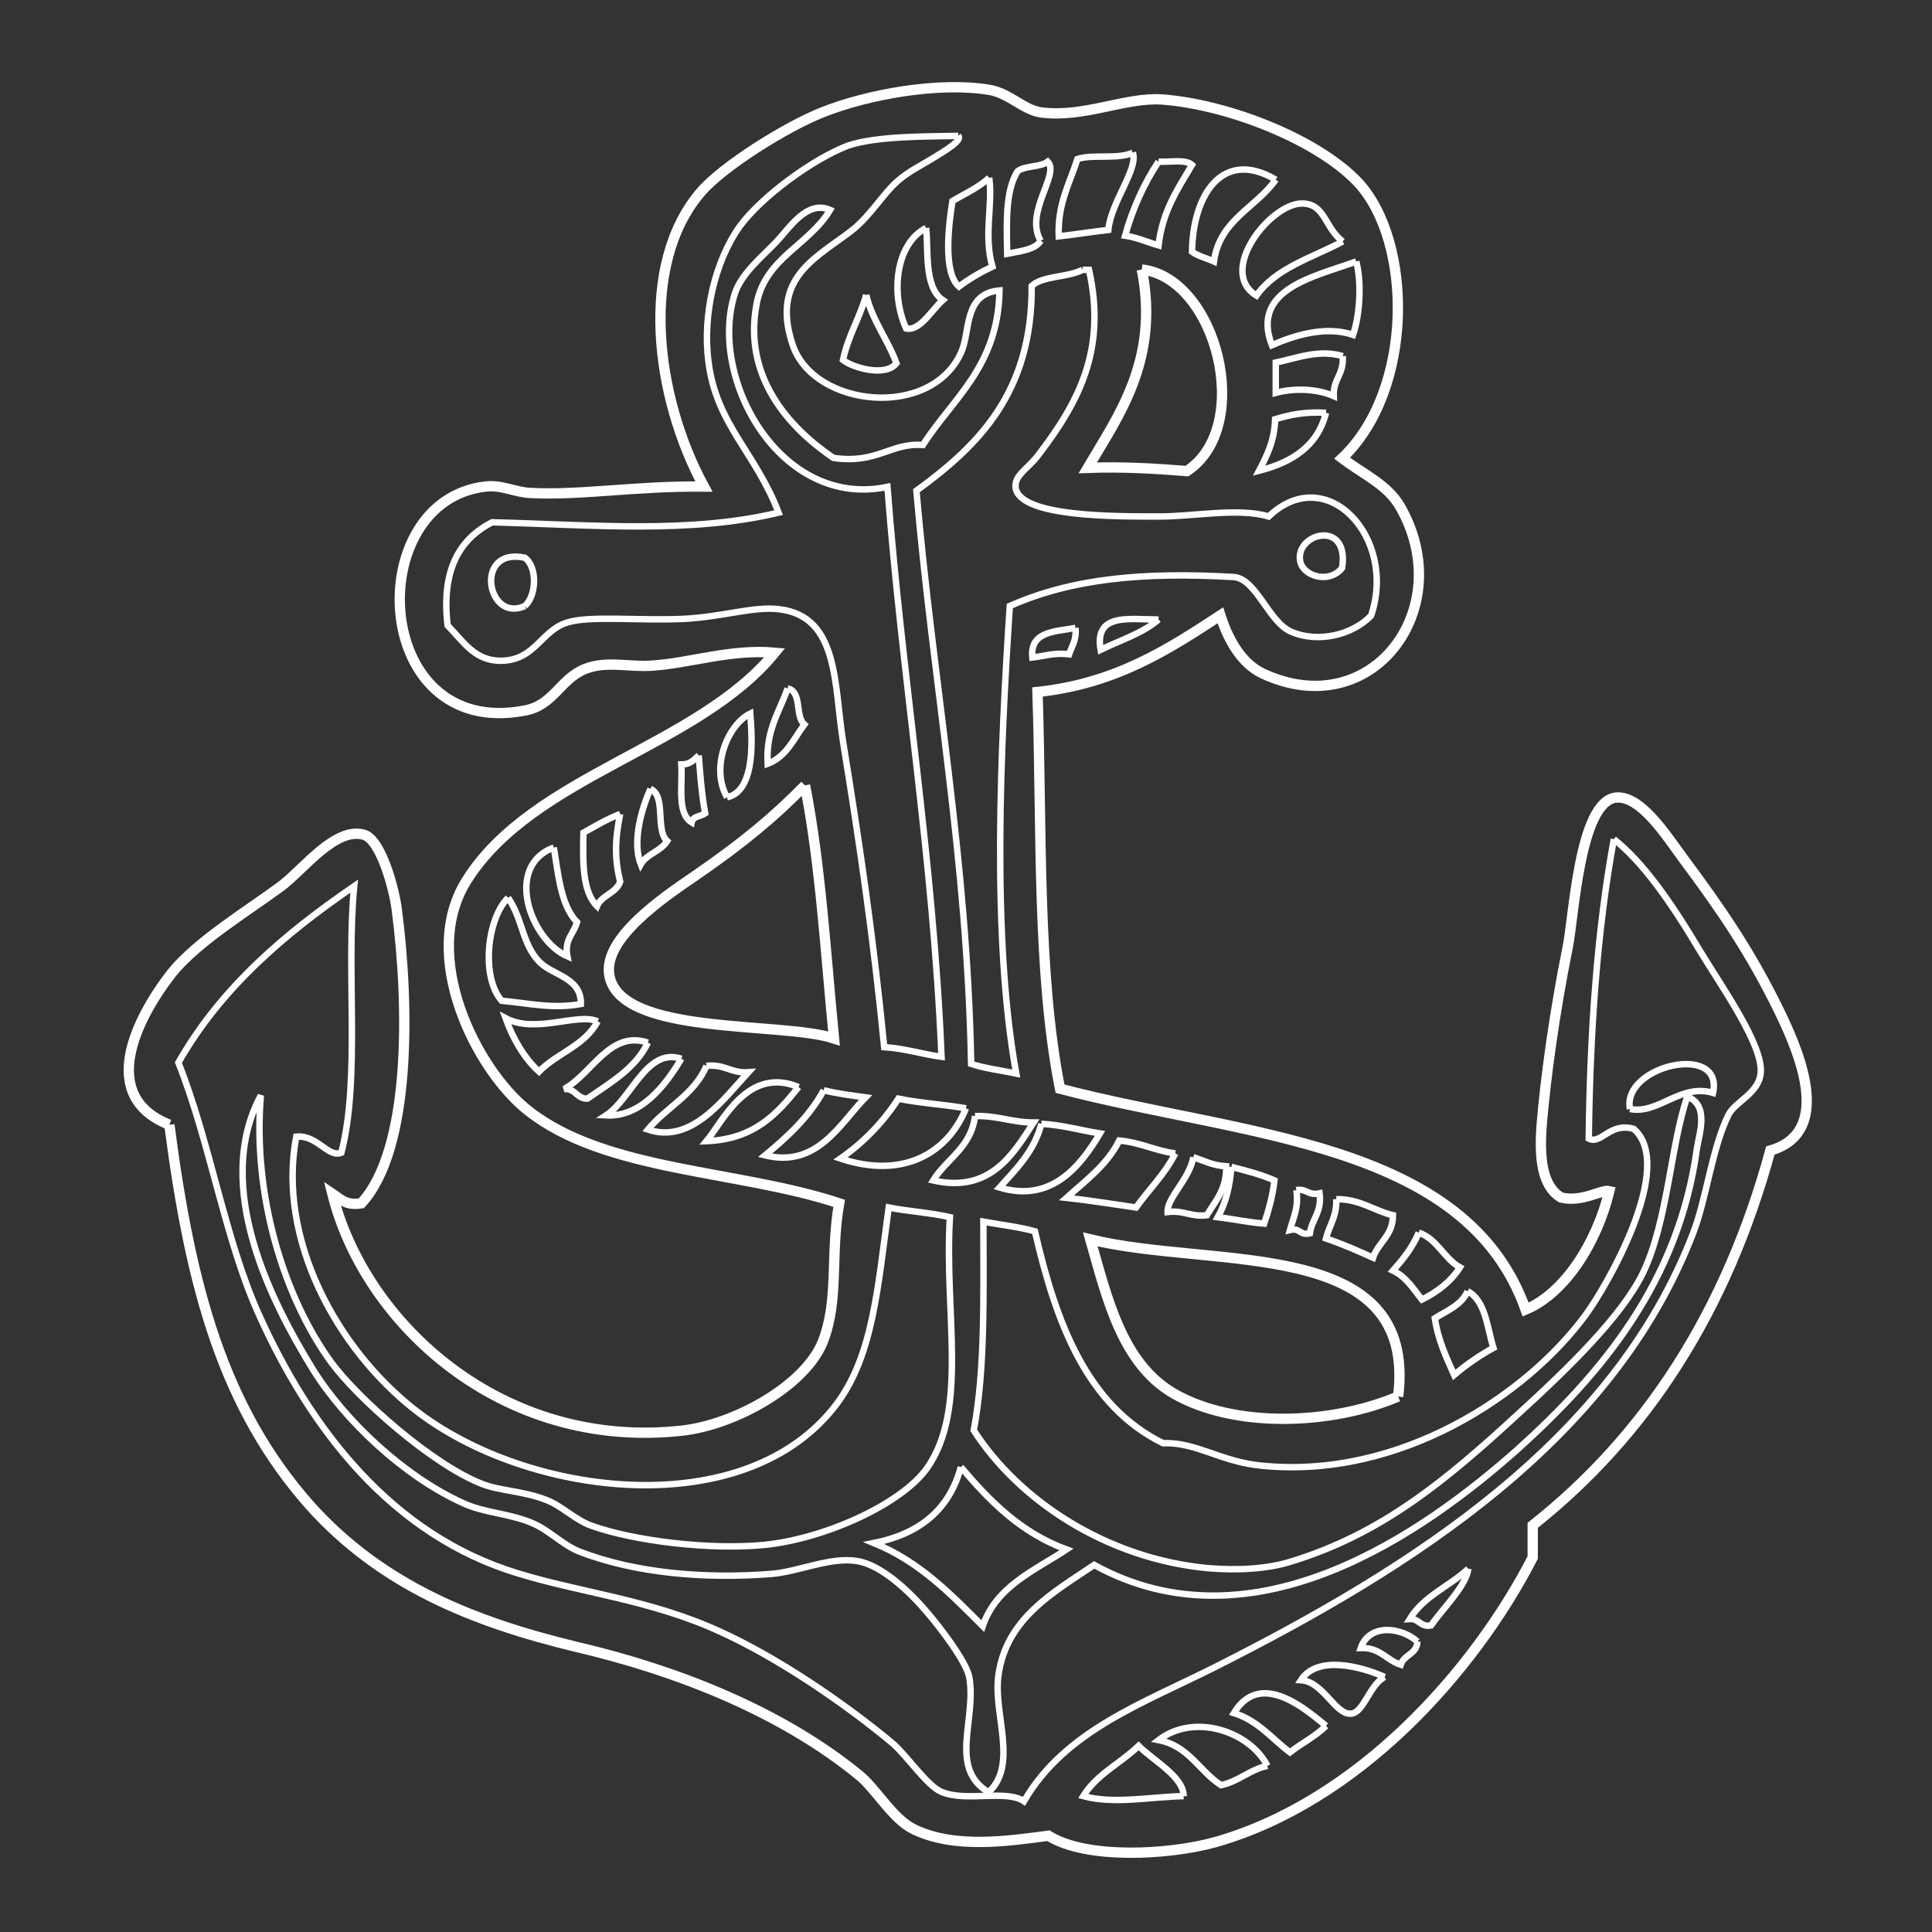 <?xml version="1.0" encoding="utf-8"?>
<!-- Generator: Adobe Illustrator 22.0.1, SVG Export Plug-In . SVG Version: 6.00 Build 0)  -->
<svg version="1.1" id="Calque_1" xmlns="http://www.w3.org/2000/svg" xmlns:xlink="http://www.w3.org/1999/xlink" x="0px" y="0px"
	 viewBox="0 0 300 300" style="enable-background:new 0 0 300 300;" xml:space="preserve">
<rect x="0" y="0" width="300" height="300" fill="#333333" stroke="none"/>
<style type="text/css">
	.st0{fill:none;stroke:#FFFFFF;stroke-width:1.6;}
	.st1{fill:none;stroke:#FFFFFF;}
</style>
<g id="Group-3_1_" transform="translate(0, 0.65)">
	<path id="Fill-1_1_" class="st0" d="M125,121.3c2.4,12.2,3.2,26,4.5,39.3c-8.2-2.7-33.4-0.3-34.9-9.9c-0.9-5.7,8.4-12,13.4-15.4
		C115.4,130.2,120.2,126.2,125,121.3 M177.3,41.2c11.6,1.3,17.5,24.4,7,31.3c-5-0.4-9.9-0.7-15.4-0.5
		C173.6,64,180.1,55.3,177.3,41.2 M217.1,216.2c-10.6,4.5-25.6,4.9-34.9-0.5c-8-4.7-10.3-14.8-12.9-23.9
		C188.5,196.5,220.2,191.1,217.1,216.2 M26.3,174c3.3,25.4,8.4,44,21.9,59.2c11.1,12.3,25.2,18,41.4,21.9
		c15.8,3.7,31.8,10.1,43.8,19.9c2.7,2.2,5.2,6.8,8.5,8.4c6.4,3.1,14.8,1.8,20.9,1c5.9,3.7,18.7,3,25.9,1
		c22.2-6.3,40.2-26.5,49.3-44.2v-5c17.7-14,30.1-33.3,36.9-58.2c9.4-2.7,5-14.2,1.5-21.4c-4.5-9.3-9.2-16.1-15-23.9
		c-2.6-3.5-6.6-9.9-10.5-9.5c-5.7,0.7-6.5,18.7-7.5,23.4c-2,9.9-3.4,20.1-4,27.3c-0.4,5.2,0,9.6,3,11.4c3.3,0.8,6.3-1.3,7.5-1
		c-2,8.2-7,15.9-13,18.4c-9.3-26.2-44.1-26.9-72.3-34.3c-3.6-18.1-2.8-40.6-3.5-61.6c12.2-1.3,20.3-6.6,28.4-11.9
		c1.4,4.4,3.6,7.6,6.5,9c17,8,30.5-10.1,21.4-25.9c-2-3.4-5.4-4.8-9-7.5c11.2-10.6,11-33.6,2.5-42.8c-6.2-6.6-20-12.1-30.4-12.9
		c-5.8-0.4-12.2,2.9-18.9,2c-2.7-0.4-4.9-3-8-3.5c-7.8-1.3-18.9,0.7-25.9,3.5c-5.6,2.2-15.5,8.4-18.9,12.4
		c-9.6,11.2-7.1,31.7,0.5,45.7c-10.7-0.1-19.1,1.4-26.9,1c-2.5-0.1-4.4-1.3-7-1c-19.4,2.2-17.8,39.3,6,34.8c4.6-0.8,5.5-4.9,9.5-6.5
		c3.4-1.3,6.9-0.2,10.5-0.5c5.8-0.4,12.1-2.6,18.9-2c-12,14.7-37.5,19-47.8,35.3c-7.5,11.8,1.5,29.5,9.5,35.8
		c12,9.5,32.6,9.2,48.3,14.4c-1.4,8.1,0,14.9-2.5,21.4c-2.7,6.9-13.7,13-21.9,13.9c-28,3.1-49.3-16.7-54.3-36.8
		c1.2,0.8,2.1,1.9,4.5,1.5c7.7-8.3,7.5-30.4,5.5-45.7c-0.4-3.1-2.4-10.6-5-11.5c-4.5-1.4-9.5,5.4-13,8c-5.3,3.9-12.9,8.5-16.9,13.4
		C21,157.7,15.2,169.6,26.3,174"/>
</g>
<path id="Fill-4_1_" class="st1" d="M175.9,23.7c0.9,2.5-3.4,7.7-3.8,12c-2.6,0.3-5.1,0.7-7.7,1c-0.2-5.1,1.7-8.2,2.9-12
	C169.6,23.9,173.7,24.8,175.9,23.7"/>
<path id="Fill-6_1_" class="st1" d="M179.9,25.1c1.8,0.1,4.2-0.4,5.2,0.5c-2.2,3.7-4.6,7.2-5.2,12.5c-1.8-0.5-3.2-1.2-5.2-1.5
	C175.9,32.3,177.7,28.4,179.9,25.1"/>
<path id="Fill-8_1_" class="st1" d="M161.6,37.4c-0.9,1.4-3.2,1.6-5.2,2c-0.1-4.8-0.3-9.8,1.6-12.8c1.1-0.9,3.5-0.6,4.7-1.5
	C164.6,27.1,159,33,161.6,37.4"/>
<path id="Fill-10_1_" class="st1" d="M198.1,27.9c-3.1,4.4-8.7,6.2-9.6,12.7c-1.1-0.5-2.4-0.8-3.4-1.5
	C185.2,30.3,189.8,23,198.1,27.9"/>
<path id="Fill-12_1_" class="st1" d="M153.6,27.6c0.6,4.2-0.9,9,0.5,13.8c-1.9,0.9-3.6,1.9-5.2,3.1c-2.5-2.2-1.6-9.6-1-13.3
	C149.8,30.1,152,29.1,153.6,27.6"/>
<path id="Fill-14_1_" class="st1" d="M208.5,37.5c-4.7,2.5-10.4,4.1-13.4,8.4c-6.2-3.8,2.3-14.5,7.2-14.3
	C205.8,31.7,205.7,35.4,208.5,37.5"/>
<path id="Fill-16_1_" class="st1" d="M143.8,35.4c0.4,3.1-0.4,9.2,2.6,11.2c-1.7,1.5-3.6,4.9-5.7,4.4
	C138.3,45.7,139,37.9,143.8,35.4"/>
<path id="Fill-18_1_" class="st1" d="M210.6,40.6c0.9,3.5,0.5,8.5-0.5,11.4c-4.4-1.5-9.4,0.2-12.6,1.6
	C194.1,44.8,204.4,42.9,210.6,40.6"/>
<path id="Fill-20_1_" class="st1" d="M201.9,87.2c0.5,2.3,4.5,3.5,6.5,1C209.6,80.5,201,82.8,201.9,87.2 M168.1,41.9h1
	c2.8,12.5-1.7,20.7-7.9,28.8c-1.7,2.2-3.7,3.1-3.5,5c0.6,4.6,15.4,4.5,22.4,4.5c5.3,0,12.2-1.4,16.9,0c9-8.6,20,3.3,15.9,15.4
	c-2.9,3-8.2,4.3-12.4,2.5c-3.5-1.5-5.4-8.2-8.9-8.5c-14-0.8-25.1,0.2-34.8,4.5c-1.4,21.4-2.9,51.1,1,72.6c-2.4-0.5-4.9-0.8-7-1.5
	c-0.6-31.9-5.9-59.1-8.5-89c9.6-7,18-15.2,17.9-31.8C161.9,42.8,165.8,43.1,168.1,41.9"/>
<path id="Fill-22_1_" class="st1" d="M134.5,45.8c1,4.1,3.3,6.8,4.7,10.6c-1.7,2.2-6.8,0.7-8.3-0.5
	C131.7,52.1,133.5,49.4,134.5,45.8"/>
<path id="Fill-24_1_" class="st1" d="M208.5,55.3c0.2,2.9-1.5,3.5-1.4,6.2c-2.5-1.1-6-1.3-9-0.5v-4.7
	C201.4,55.6,204.8,54.2,208.5,55.3"/>
<path id="Fill-26_1_" class="st1" d="M205.9,64.1c-1.3,5.2-5.3,7.7-10.4,9c1.2-2.3,2.4-4.6,2.5-8C200.3,64.4,202.7,63.9,205.9,64.1"
	/>
<path id="Fill-28_1_" class="st1" d="M179.9,96.2c-2.4,2.1-5.9,3.2-9,4.7C169.9,95.1,175.4,96.2,179.9,96.2"/>
<path id="Fill-30_1_" class="st1" d="M167,97.5c0.2,1.9-0.6,2.9-1,4.1c-2.3-0.3-3.9,0.3-5.7,0.5C159.9,98,163.8,98.1,167,97.5"/>
<path id="Fill-32_1_" class="st1" d="M122.3,106.9c2.3,0.5,1.1,4.3,2.6,5.6c-1.7,2.3-2.8,5-5.7,6.1
	C118.9,113.4,121,110.6,122.3,106.9"/>
<path id="Fill-34_1_" class="st1" d="M112.9,123.8c-2.6-4.5,0-11.2,3.6-13C116.7,113.6,117.6,122.8,112.9,123.8"/>
<path id="Fill-36_1_" class="st1" d="M108.5,117.3c0.2,2.5,0.4,5.7,1,9c-0.7,0.5-1.9,0.4-2.1,1.4c-2.3-1.4-1.4-5.7-1.6-9
	C107.3,118.7,107.8,117.9,108.5,117.3"/>
<path id="Fill-38_1_" class="st1" d="M101,122.5c2.5,1.1,0.7,6.4,2.6,8.1c-1,1.6-3.2,2-4.1,3.6C98.1,130.6,99.7,125.4,101,122.5"/>
<path id="Fill-40_1_" class="st1" d="M96.3,126.4c-0.8,3.9-0.9,6.9,0,10.5c-0.6,1.8-2.9,2.1-3.6,3.8c-2.3-2.3-2.2-6.9-2.1-11.4
	C92.4,128.3,94.2,127.2,96.3,126.4"/>
<path id="Fill-42_1_" class="st1" d="M253.1,172.2c4.4,0.9,7.8-4,12.9-2.5C267.7,161.8,251.8,165.5,253.1,172.2 M250.6,130.3
	c4.5,3.6,8.7,9.5,13.4,17.4c3.4,5.6,9.8,14.6,9.4,18.9c-0.3,3.2-3.9,4.4-5,6.5c-2.6,5.3-3.4,13-5.5,18.4
	c-12.4,32.3-43.8,52-74.1,67.3c-11.3,5.7-23.4,9.9-29.8,20.9c-2.8-1.9-9.1,0.2-12.9-1.5c-2.2-1-5.2-5.5-7.5-7.5
	c-7.3-6.1-17.8-13.3-26.9-17.4c-10.7-4.9-21.6-6-31.3-9c-19.5-5.9-32.2-22.3-40.3-40.4c-5.2-11.6-7.5-26.6-12.4-38.9
	c6.6-11.6,16.5-20,27.3-27.4c-1.3,13.1,1,29.9-2,41.4c-2.1,0.8-3.7-2.8-7-2.5c-3,15.9,6.3,32.9,18.4,42.4
	c17.5,13.7,51.6,17.8,65.6-1c5.6-7.6,6.3-18.1,8-30.4c3,0.6,6.5,0.8,9.5,1.5c-0.9,14.9,2.9,29.7-3.5,38.9c-4,5.7-16.1,11.1-25.4,12
	c-8.4,0.8-20.1-0.6-26.8-3c-2.5-0.9-4.6-3.1-7-4c-3.6-1.4-7.3-1.4-10-2.5c-7.7-3-19.3-13.3-23.4-18.9c-7.3-10.1-12.2-25.8-10.9-41.4
	c-7.6,14.2,1.8,32.3,8,42.4c5,8.1,14.3,16.8,23.4,20.9c3.2,1.5,7.1,1.6,10.5,3c2.8,1.1,4.8,3.4,7.5,4.5c8.7,3.4,19.6,4.3,29.8,3.5
	c4.2-0.3,9.2-2.7,13.4-2c3.8,0.6,8.2,4.8,10.9,8c1.8,2.1,6,7.5,6.5,10c1.2,6.5-3.3,14.1,3,17.9c4.6-4.2,0.8-12,1.5-17.9
	c1.1-9.1,8.7-13.2,14.9-17.4c24.9,13.7,51.4-5.2,65.7-17.9c13.1-11.8,25.1-26.1,27.9-46.8c0.3-2.1,2-6.7-1.5-8
	c-2.6,7.5-3,19.3-6.9,27.4c-3.3,6.7-11.5,14.7-19.4,21.9c-11.3,10.4-21.2,18.6-35.3,22.9c-3.5,1.1-8.1,1.4-12.9,1
	c-15.7-1.5-29.3-10.5-36.3-21.4c1.8-9.5,1.5-21.1,1.5-32.4c2.7,0.5,5.5,0.8,8,1.5c3.3,14.3,8.1,27.1,19.9,32.9
	c5.2-0.2,8.9,2.9,15.4,3.5c21.4,2.1,41.1-11,50.2-23.4c3.2-4.3,14.1-23.1,7.5-28.9c-3.7-1.1-5.1,2.5-7,1.5
	C246.9,160.2,248,144.5,250.6,130.3"/>
<path id="Fill-44_1_" class="st1" d="M86,131.6c0.7,4.3,1.1,9,3.6,11.6c-0.5,1.8-2,2.7-1.5,5.3C82.4,146,78.2,134.5,86,131.6"/>
<path id="Fill-46_1_" class="st1" d="M78.9,139.4c2.3,3.4,2.2,7.3,4.9,10c2.1,2.1,6.5,2.4,6.4,6.5c-4.4,0.8-7.9-0.1-12.3-0.5
	C74.6,151.6,75.7,142.5,78.9,139.4"/>
<path id="Fill-48_1_" class="st1" d="M92.8,158.6c-2,3.8-6.3,4.9-9.1,7.8c-2.3-2.1-4-5-5.2-8.3C83.2,160.6,89.7,157.2,92.8,158.6"/>
<path id="Fill-50_1_" class="st1" d="M100.6,161.9c-1.9,4-5.8,6.2-9.4,8.7c-1.7,0-1.8-1.6-3.6-1.5
	C91.9,166.8,94.7,159.9,100.6,161.9"/>
<path id="Fill-52_1_" class="st1" d="M105.8,164.4c-2.5,4.2-6.3,9.1-11.7,8.8C98.1,170.6,100.4,162.6,105.8,164.4"/>
<path id="Fill-54_1_" class="st1" d="M109.7,165.5c2.8-0.3,3.9,1.2,6.5,1c-3.8,4.1-8.8,11.2-15.6,8.9
	C103.5,171.9,107.8,170,109.7,165.5"/>
<path id="Fill-56_1_" class="st1" d="M124,168.8c-3.3,4.1-6.8,8.1-14.3,8.4C112.2,174.2,116.1,165.5,124,168.8"/>
<path id="Fill-58_1_" class="st1" d="M127.9,169.3c2,0.5,4.3,0.8,6.5,1.1c-4,4.1-7.5,11-15.6,9C122.3,176.5,125.6,173.5,127.9,169.3
	"/>
<path id="Fill-60_1_" class="st1" d="M150,172.1c-2.9,7.1-9.9,11-19.5,7.8c3.6-2.5,6.6-5.6,9-9.3C142.9,171.3,146.6,171.5,150,172.1
	"/>
<path id="Fill-62_1_" class="st1" d="M151.4,173.3c3.5-0.1,5.7,1,9.1,1c-3.2,5-6.8,11-15.6,9C147,179.9,150.8,178.2,151.4,173.3"/>
<path id="Fill-64_1_" class="st1" d="M161.7,174.5c3.3,0.2,6,1,9.1,1.5c-3.1,5.2-7.6,10.8-15.6,8.4
	C157.8,181.5,160.6,178.8,161.7,174.5"/>
<path id="Fill-66_1_" class="st1" d="M182.5,179.1c-1.6,3.2-4.1,5.6-6.1,8.4c-3.5-0.5-7.1-1.1-10.8-1.5c3-2.7,6.3-5.1,8.2-8.9
	C177.1,177.4,179.4,178.7,182.5,179.1"/>
<path id="Fill-68_1_" class="st1" d="M185.3,179.7c1.6,0.5,3,1.3,5.1,1.4c0.1,3.6-1.7,5.4-3,7.6c-2.5,0.3-3.5-0.8-6.1-0.5
	C181.2,186,184.7,183.1,185.3,179.7"/>
<path id="Fill-70_1_" class="st1" d="M191.2,181.2c2.4,0.6,4.7,1.2,6.7,2.1c-0.3,2.5-0.9,4.6-1.6,6.7c-2.5-0.2-4.8-0.7-7.2-1
	C190.3,186.9,191,184.2,191.2,181.2"/>
<path id="Fill-72_1_" class="st1" d="M201.3,184.8c1.6-0.3,1.8,0.9,3.6,0.5c0.4,2.9-1.2,4-1.5,6.2c-1.6,0.4-1.5-0.9-3.1-0.5
	C200.8,189.1,201.7,187.6,201.3,184.8"/>
<path id="Fill-74_1_" class="st1" d="M207.5,186.2c3.8,0,5.8,1.8,8.8,2.5c0,3.2-2.3,4.2-3.1,6.6c-2.4-1.1-4.7-2.1-7.3-3
	C206.4,190.3,207.6,188.9,207.5,186.2"/>
<path id="Fill-76_1_" class="st1" d="M220.3,191.4c2.9,1,3.9,4,6.4,5.4c-1.4,2.2-3.5,3.8-5.9,5c-1.3-1.6-2.4-3.5-4.5-4.5
	C217.8,195.6,219.3,193.8,220.3,191.4"/>
<path id="Fill-78_1_" class="st1" d="M227.9,200.5c2.8,1.5,3,5.6,4,8.8c-2.2,1.2-4.2,2.6-6.1,4.2c-1.2-2.7-2.5-5.4-3-8.8
	C224.7,203.5,226.9,202.7,227.9,200.5"/>
<path id="Fill-80_1_" class="st1" d="M149.2,227.8c4.5,5.3,9.3,10.2,16.4,12.8c-5,3.3-10.9,5.7-13,11.9c-5-5-9.8-10-16.9-12.9
	C142.7,238.2,147.4,234.5,149.2,227.8"/>
<path id="Fill-82_1_" class="st1" d="M220.1,254.9c-0.1,2-2.1,2-2.6,3.6c-2.2-0.7-3.2-2.7-6.2-2.6
	C212.6,252.1,217.5,252.6,220.1,254.9"/>
<path id="Fill-84_1_" class="st1" d="M215,260.4c-2.4,1.3-3.2,5.5-5.2,5.7c-2.5,0.2-4.3-5-7.8-5.2C204.5,257,211.2,258.7,215,260.4"
	/>
<path id="Fill-86_1_" class="st1" d="M205.9,268c-1.6,1.6-3.8,2.7-5.6,4.1c-2.8-2.1-4.9-4.9-8.7-6.1
	C195.5,259.6,202,264.7,205.9,268"/>
<path id="Fill-88_1_" class="st1" d="M196.8,274.2c-2.8,0.6-4.4,2.4-7.2,3c-3.4-2.2-5-6.1-9.7-7
	C185.5,265.9,194.1,268.9,196.8,274.2"/>
<path id="Fill-90_1_" class="st1" d="M183.8,278.9c-5.1,0.1-10.8,1.3-15.6,0c2.1-3.4,5.8-5.1,8.6-7.8
	C179.1,273.4,183.8,275.9,183.8,278.9"/>
<path id="Fill-92_1_" class="st1" d="M228,243.6c-0.3,2.6-3.9,6.1-5.8,8.8c-1.7,0.3-1.8-1.1-3.3-1
	C221.1,247.8,225.1,246.3,228,243.6"/>
<path id="Fill-94_1_" class="st1" d="M81.5,94.1c1.8-1.6,2-6,0-7.5C73.5,84.9,75.6,96.8,81.5,94.1 M148.8,21.1
	c0.7,0.7-2.2,2.4-4,3.5c-1.6,1-3.7,2-5.4,3.5c-2.2,1.9-4.1,5.2-6.9,7.5c-5.4,4.3-13,7.3-9.4,18c3.3,9.7,21.6,11.6,26.2,1
	c1.4-3.2,0.3-9,5.9-9.5c-0.2,11.8-7.2,16.7-11.9,24c-5-0.4-7.1,3-13.9,2c-6.9-4.7-14.1-12.6-11.9-24c1.4-7.1,8.1-9,11.4-14.5
	c-3.6-1.6-6.3,2.8-8.4,5c-2.2,2.3-5.4,4.9-6.4,8c-4.2,13.2,7.1,33.5,23.7,30c2.3,30,7.1,57.4,8.4,88.5c-3-0.4-5.7-1.3-8.9-1.5
	c-1.7-17.2-3.8-31.5-6.4-47.5c-1.4-8.7-0.6-19.4-9.9-20.5c-3.9-0.5-8.8,1.2-14.9,1.5c-7,0.3-14.3-0.5-17.8,0.5
	c-4.2,1.1-5.1,5.9-10.4,6c-4.1,0.1-5.9-2.9-8.4-5.5c-1-8.7,1.9-13.4,6.9-16c15.7,0.4,30.7,1.8,44.5-1.5c-3.6-9.4-9.7-13.7-10.9-23.5
	c-0.9-7,0.9-15.4,4.9-21c3.4-4.6,11.3-10.4,16.8-12.5C136.2,21.1,144,21.2,148.8,21.1"/>
</svg>
